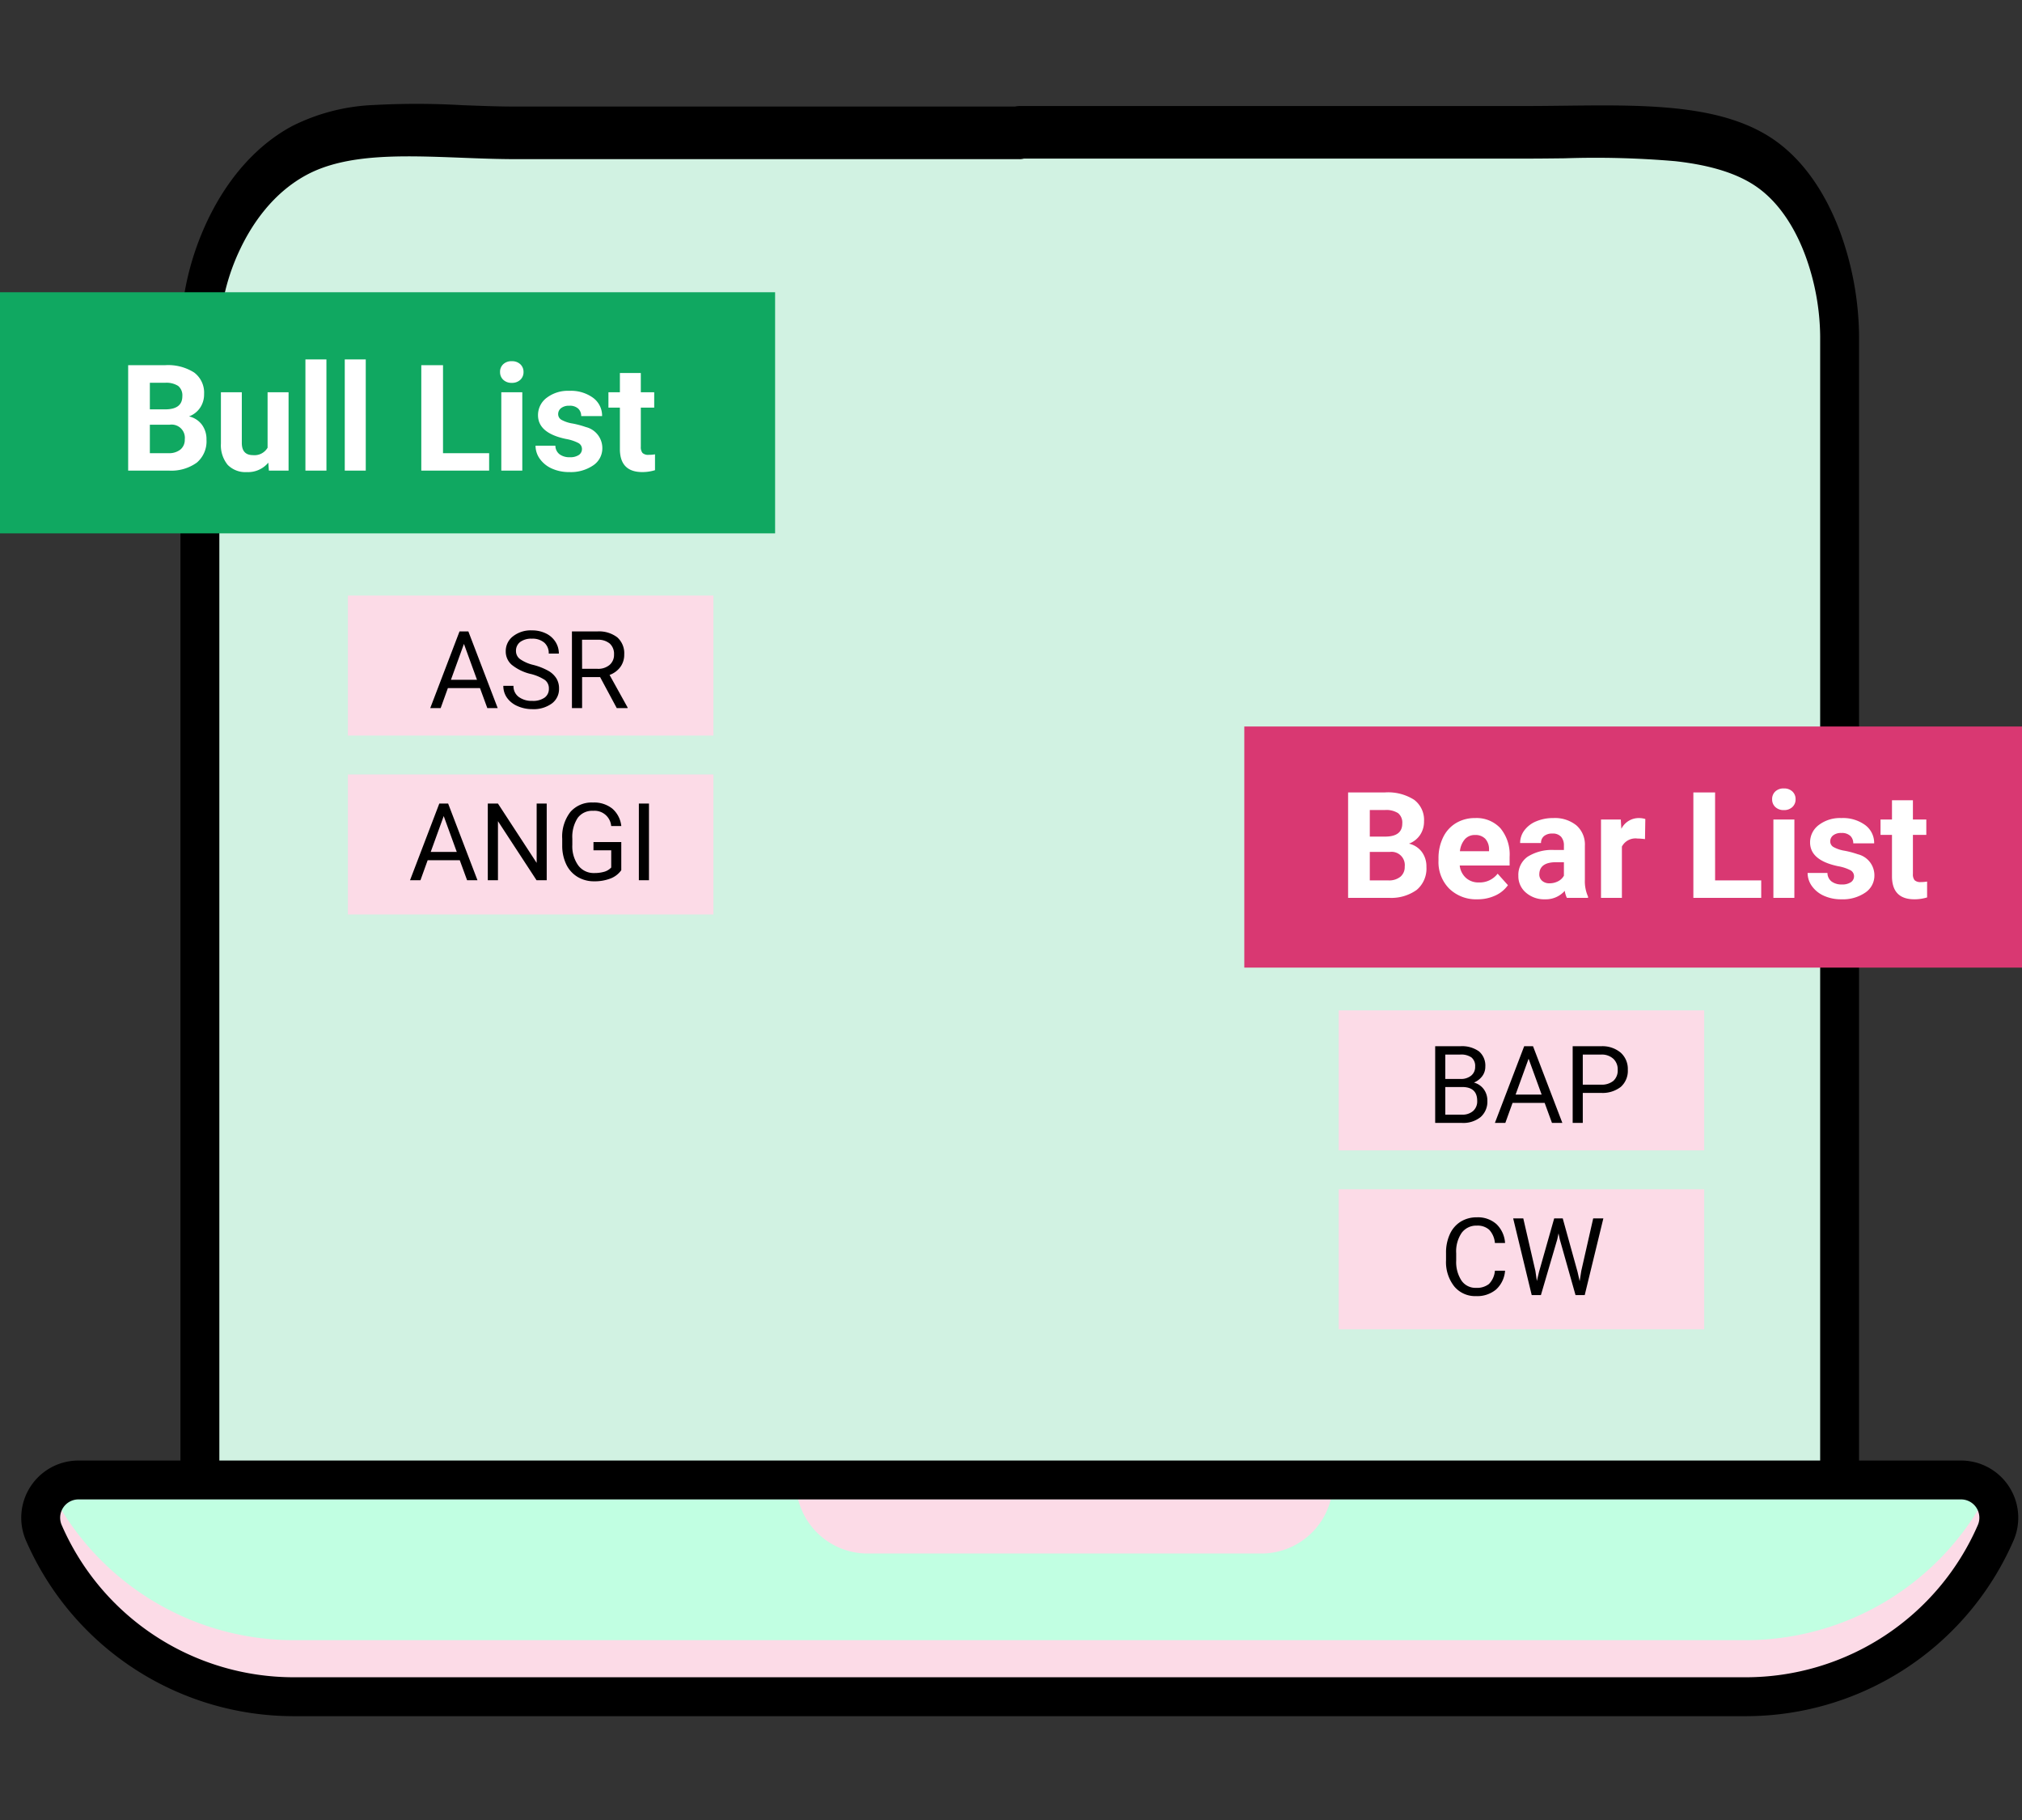 <svg xmlns="http://www.w3.org/2000/svg" xmlns:xlink="http://www.w3.org/1999/xlink" width="300" height="270" viewBox="0 0 300 270">
  <rect x="0" y="0" width="300" height="270" fill="#333333" stroke="none"/>
  <defs>
    <clipPath id="clip-path">
      <rect id="Rectangle_1027" data-name="Rectangle 1027" width="300" height="270" fill="#fff"/>
    </clipPath>
  </defs>
  <g id="Mask_Group_72" data-name="Mask Group 72" clip-path="url(#clip-path)">
    <g id="Group_1180" data-name="Group 1180">
      <g id="Bull_list" data-name="Bull list" transform="translate(-4355.385 -1903.599)">
        <g id="Trends" transform="translate(4358.533 1919.001)">
          <g id="Group_51" data-name="Group 51" transform="translate(0 0)">
            <path id="Path_28" data-name="Path 28" d="M241.845,38.416H41.026c-11.726,0-21.231,11.847-21.231,26.459V270.169H263.076V64.875c0-14.612-9.5-26.459-21.23-26.459" transform="translate(6.715 -35.229)" fill="#d1f2e2"/>
            <path id="Path_29" data-name="Path 29" d="M30.324,259.728V59.107c0-5.612,3.561-10.161,7.952-10.161H237.69c4.392,0,7.952,4.55,7.952,10.161v200.62Z" transform="translate(10.167 -31.776)" fill="#d1f2e2"/>
            <path id="Path_30" data-name="Path 30" d="M20.179,270.6c-1.593,0-2.885-1.745-2.885-3.9V70.173a41.56,41.56,0,0,1,4.1-17.387c3.021-6.271,7.319-11.046,12.43-13.808a29.5,29.5,0,0,1,12.1-3.145,118.576,118.576,0,0,1,13.234.024c2.619.1,5.327.205,7.936.205H141.82c1.593,0,2.885,1.745,2.885,3.9s-1.291,3.9-2.885,3.9H67.1c-2.692,0-5.441-.106-8.1-.209-8.776-.338-17.066-.658-23.028,2.566-5.055,2.732-8.086,7.393-9.738,10.823a31.477,31.477,0,0,0-3.168,13.134V266.7C23.063,268.85,21.772,270.6,20.179,270.6Z" transform="translate(6.33 -35.654)"/>
            <path id="Path_31" data-name="Path 31" d="M281.025,270.563c-1.593,0-2.885-1.746-2.885-3.9V70.07a35.738,35.738,0,0,0-2.18-11.885c-1.169-3.166-3.36-7.5-7.162-10.192-2.825-2-6.8-3.262-12.154-3.861a138.166,138.166,0,0,0-16.422-.429c-1.876.022-3.816.044-5.73.044H159.384c-1.593,0-2.885-1.746-2.885-3.9s1.291-3.9,2.885-3.9h75.109c1.889,0,3.816-.022,5.68-.044,12.135-.14,23.6-.273,31.3,5.179,4.091,2.893,7.427,7.6,9.649,13.619a46.179,46.179,0,0,1,2.788,15.368V266.664C283.909,268.817,282.618,270.563,281.025,270.563Z" transform="translate(-11.234 -35.622)"/>
            <path id="Path_32" data-name="Path 32" d="M254.975,205.355H39.561a40.443,40.443,0,0,1-37.09-24.319,5.6,5.6,0,0,1,5.14-7.838H286.926a5.6,5.6,0,0,1,5.14,7.838,40.445,40.445,0,0,1-37.091,24.319" transform="translate(0.881 30.956)" fill="#c1ffe2"/>
            <path id="Path_33" data-name="Path 33" d="M155.451,184.039H97.027A10.623,10.623,0,0,1,86.4,173.416h79.669a10.623,10.623,0,0,1-10.623,10.623" transform="translate(28.551 31.027)" fill="#fcdbe7"/>
            <path id="Path_34" data-name="Path 34" d="M254.975,196.538H39.561A40.436,40.436,0,0,1,3.566,174.505a5.575,5.575,0,0,0-1.1,6.1,40.445,40.445,0,0,0,37.09,24.319H254.975a40.447,40.447,0,0,0,37.091-24.319,5.578,5.578,0,0,0-1.1-6.1,40.433,40.433,0,0,1-35.995,22.033" transform="translate(0.882 31.384)" fill="#fcdbe7"/>
            <path id="Path_35" data-name="Path 35" d="M255.359,208.624H39.946A43.312,43.312,0,0,1,.21,182.571,8.489,8.489,0,0,1,8,170.7H287.311a8.489,8.489,0,0,1,7.785,11.873A43.316,43.316,0,0,1,255.359,208.624ZM8,176.467a2.719,2.719,0,0,0-2.495,3.8,37.545,37.545,0,0,0,34.445,22.585H255.359a37.549,37.549,0,0,0,34.446-22.585,2.719,2.719,0,0,0-2.495-3.8Z" transform="translate(0.497 30.571)"/>
          </g>
        </g>
        <g id="Group_1174" data-name="Group 1174" transform="translate(4355 1946.954)">
          <rect id="Rectangle_102" data-name="Rectangle 102" width="115.385" height="35.769" fill="#10a861"/>
          <path id="Path_25970" data-name="Path 25970" d="M1.4,0V-15.641H6.875a7.194,7.194,0,0,1,4.318,1.09,3.728,3.728,0,0,1,1.472,3.2,3.534,3.534,0,0,1-.591,2.025,3.413,3.413,0,0,1-1.644,1.284,3.3,3.3,0,0,1,1.9,1.214A3.589,3.589,0,0,1,13.02-4.6,4.128,4.128,0,0,1,11.58-1.182,6.48,6.48,0,0,1,7.477,0ZM4.619-6.811v4.222H7.38a2.664,2.664,0,0,0,1.778-.542A1.86,1.86,0,0,0,9.8-4.63,1.964,1.964,0,0,0,7.573-6.811Zm0-2.277H7q2.438-.043,2.438-1.944a1.8,1.8,0,0,0-.618-1.531,3.249,3.249,0,0,0-1.95-.467H4.619ZM22.193-1.182a3.893,3.893,0,0,1-3.18,1.4A3.672,3.672,0,0,1,16.162-.859a4.586,4.586,0,0,1-1-3.147v-7.616h3.1v7.509q0,1.815,1.654,1.815a2.242,2.242,0,0,0,2.17-1.1v-8.229H25.2V0H22.279ZM30.819,0H27.7V-16.5h3.115Zm5.833,0H33.537V-16.5h3.115ZM48.114-2.589h6.843V0H44.892V-15.641h3.223ZM59.877,0H56.762V-11.623h3.115Zm-3.3-14.631a1.529,1.529,0,0,1,.467-1.149,1.755,1.755,0,0,1,1.273-.451,1.759,1.759,0,0,1,1.268.451,1.52,1.52,0,0,1,.473,1.149,1.524,1.524,0,0,1-.478,1.16,1.764,1.764,0,0,1-1.262.451,1.764,1.764,0,0,1-1.262-.451A1.524,1.524,0,0,1,56.579-14.631ZM68.729-3.212a1,1,0,0,0-.564-.9,6.406,6.406,0,0,0-1.81-.585q-4.146-.87-4.146-3.523A3.194,3.194,0,0,1,63.492-10.8a5.178,5.178,0,0,1,3.357-1.037,5.573,5.573,0,0,1,3.54,1.042,3.284,3.284,0,0,1,1.327,2.707h-3.1a1.5,1.5,0,0,0-.43-1.1,1.818,1.818,0,0,0-1.343-.435,1.858,1.858,0,0,0-1.214.354,1.119,1.119,0,0,0-.43.9.957.957,0,0,0,.489.833,5.028,5.028,0,0,0,1.649.548,13.468,13.468,0,0,1,1.955.521,3.212,3.212,0,0,1,2.46,3.126A3.032,3.032,0,0,1,70.383-.768a5.885,5.885,0,0,1-3.523.983,6.147,6.147,0,0,1-2.594-.521,4.353,4.353,0,0,1-1.778-1.429,3.32,3.32,0,0,1-.645-1.96h2.943A1.621,1.621,0,0,0,65.4-2.428a2.429,2.429,0,0,0,1.525.44,2.248,2.248,0,0,0,1.348-.338A1.053,1.053,0,0,0,68.729-3.212ZM77.462-14.48v2.857h1.987v2.277H77.462v5.8a1.385,1.385,0,0,0,.247.924,1.241,1.241,0,0,0,.945.279,4.951,4.951,0,0,0,.913-.075V-.064a6.391,6.391,0,0,1-1.88.279q-3.266,0-3.33-3.3V-9.346h-1.7v-2.277h1.7V-14.48Z" transform="translate(18 26.462)" fill="#fff"/>
        </g>
        <g id="Group_1179" data-name="Group 1179" transform="translate(0 -26.538)">
          <rect id="Rectangle_98" data-name="Rectangle 98" width="54.231" height="20.769" transform="translate(4407 2018.492)" fill="#fcdbe7"/>
          <path id="Path_25971" data-name="Path 25971" d="M7.6-2.969H2.836L1.766,0H.219L4.563-11.375H5.875L10.227,0H8.688ZM3.289-4.2H7.156L5.219-9.523Zm11.82-.867A7.053,7.053,0,0,1,12.3-6.434a2.6,2.6,0,0,1-.879-2A2.751,2.751,0,0,1,12.5-10.652a4.269,4.269,0,0,1,2.793-.879,4.66,4.66,0,0,1,2.09.453A3.436,3.436,0,0,1,18.8-9.828a3.2,3.2,0,0,1,.5,1.742H17.8a2.069,2.069,0,0,0-.656-1.621,2.675,2.675,0,0,0-1.852-.59,2.736,2.736,0,0,0-1.73.488,1.628,1.628,0,0,0-.621,1.355,1.465,1.465,0,0,0,.59,1.176,5.79,5.79,0,0,0,2.008.879,9.3,9.3,0,0,1,2.219.879A3.367,3.367,0,0,1,18.941-4.4a2.861,2.861,0,0,1,.387,1.508A2.658,2.658,0,0,1,18.25-.676a4.6,4.6,0,0,1-2.883.832A5.347,5.347,0,0,1,13.18-.293a3.681,3.681,0,0,1-1.566-1.23A3,3,0,0,1,11.063-3.3H12.57a1.959,1.959,0,0,0,.762,1.629,3.207,3.207,0,0,0,2.035.6,2.948,2.948,0,0,0,1.82-.484,1.573,1.573,0,0,0,.633-1.32,1.545,1.545,0,0,0-.586-1.293A6.755,6.755,0,0,0,15.109-5.07ZM25.422-4.6H22.75V0H21.242V-11.375h3.766a4.457,4.457,0,0,1,2.957.875A3.148,3.148,0,0,1,29-7.953,3.062,3.062,0,0,1,28.426-6.1a3.428,3.428,0,0,1-1.6,1.18L29.5-.094V0H27.891ZM22.75-5.828h2.3a2.6,2.6,0,0,0,1.777-.578,1.953,1.953,0,0,0,.66-1.547,2.057,2.057,0,0,0-.629-1.617,2.666,2.666,0,0,0-1.816-.57h-2.3Z" transform="translate(4419 2035.185)"/>
        </g>
        <g id="Group_1176" data-name="Group 1176" transform="translate(1 35)">
          <rect id="Rectangle_106" data-name="Rectangle 106" width="54.231" height="20.769" transform="translate(4553 2018.492)" fill="#fcdbe7"/>
          <path id="Path_25973" data-name="Path 25973" d="M1.32,0V-11.375H5.039a4.317,4.317,0,0,1,2.785.766,2.759,2.759,0,0,1,.934,2.266A2.31,2.31,0,0,1,8.3-6.934a2.937,2.937,0,0,1-1.234.949A2.638,2.638,0,0,1,8.527-5a2.814,2.814,0,0,1,.535,1.723A3.042,3.042,0,0,1,8.07-.875,4.1,4.1,0,0,1,5.266,0Zm1.5-5.32v4.094H5.3A2.385,2.385,0,0,0,6.949-1.77a1.907,1.907,0,0,0,.605-1.5q0-2.055-2.234-2.055Zm0-1.2H5.086A2.378,2.378,0,0,0,6.66-7.016a1.649,1.649,0,0,0,.59-1.336A1.621,1.621,0,0,0,6.7-9.715a2.69,2.69,0,0,0-1.664-.426H2.82ZM17.563-2.969H12.8L11.727,0H10.18l4.344-11.375h1.313L20.188,0H18.648ZM13.25-4.2h3.867L15.18-9.523Zm9.969-.25V0h-1.5V-11.375h4.2a4.215,4.215,0,0,1,2.926.953A3.231,3.231,0,0,1,29.9-7.9a3.189,3.189,0,0,1-1.035,2.551,4.4,4.4,0,0,1-2.965.895Zm0-1.227h2.7a2.7,2.7,0,0,0,1.844-.566A2.069,2.069,0,0,0,28.4-7.883a2.138,2.138,0,0,0-.641-1.625A2.528,2.528,0,0,0,26-10.141H23.219Z" transform="translate(4566 2035.185)"/>
        </g>
        <g id="Group_1178" data-name="Group 1178" transform="translate(0 -26.538)">
          <rect id="Rectangle_104" data-name="Rectangle 104" width="54.231" height="20.769" transform="translate(4407 2045.031)" fill="#fcdbe7"/>
          <path id="Path_25972" data-name="Path 25972" d="M7.6-2.969H2.836L1.766,0H.219L4.563-11.375H5.875L10.227,0H8.688ZM3.289-4.2H7.156L5.219-9.523ZM20.5,0H18.992L13.266-8.766V0H11.758V-11.375h1.508l5.742,8.8v-8.8H20.5ZM31.563-1.492A3.465,3.465,0,0,1,29.949-.254a6.517,6.517,0,0,1-2.41.41A4.674,4.674,0,0,1,25.07-.5,4.346,4.346,0,0,1,23.4-2.352,6.408,6.408,0,0,1,22.8-5.141v-.992A5.982,5.982,0,0,1,24-10.117a4.179,4.179,0,0,1,3.371-1.414,4.316,4.316,0,0,1,2.867.91,3.965,3.965,0,0,1,1.328,2.582h-1.5A2.478,2.478,0,0,0,27.375-10.3,2.656,2.656,0,0,0,25.09-9.238,5.165,5.165,0,0,0,24.3-6.172v.93A4.841,4.841,0,0,0,25.18-2.2,2.837,2.837,0,0,0,27.547-1.07a5.217,5.217,0,0,0,1.477-.187,2.282,2.282,0,0,0,1.047-.633V-4.445H27.438V-5.664h4.125ZM35.672,0h-1.5V-11.375h1.5Z" transform="translate(4416 2060.723)"/>
        </g>
        <g id="Group_1177" data-name="Group 1177" transform="translate(1 35)">
          <rect id="Rectangle_105" data-name="Rectangle 105" width="54.231" height="20.769" transform="translate(4553 2045.031)" fill="#fcdbe7"/>
          <path id="Path_25974" data-name="Path 25974" d="M9.688-3.609A4.185,4.185,0,0,1,8.355-.824a4.365,4.365,0,0,1-2.98.98,4.008,4.008,0,0,1-3.23-1.445A5.815,5.815,0,0,1,.93-5.156V-6.25A6.481,6.481,0,0,1,1.5-9.039,4.231,4.231,0,0,1,3.1-10.887a4.47,4.47,0,0,1,2.406-.645A4.11,4.11,0,0,1,8.414-10.52a4.235,4.235,0,0,1,1.273,2.8H8.18a3.254,3.254,0,0,0-.848-1.969A2.569,2.569,0,0,0,5.508-10.3,2.685,2.685,0,0,0,3.254-9.234a4.875,4.875,0,0,0-.816,3.023v1.1a5.011,5.011,0,0,0,.773,2.945A2.5,2.5,0,0,0,5.375-1.07a2.887,2.887,0,0,0,1.918-.566A3.143,3.143,0,0,0,8.18-3.609Zm4.5.023.219,1.5.32-1.352,2.25-7.937h1.266l2.2,7.938.313,1.375.242-1.531,1.766-7.781h1.508L21.508,0H20.141L17.8-8.289l-.18-.867-.18.867L15.008,0H13.641l-2.75-11.375h1.5Z" transform="translate(4568 2060.723)"/>
        </g>
        <g id="Group_1175" data-name="Group 1175" transform="translate(4539.615 2011.377)">
          <rect id="Rectangle_103" data-name="Rectangle 103" width="115.385" height="35.769" transform="translate(0.385)" fill="#d93872"/>
          <path id="Path_25969" data-name="Path 25969" d="M1.4,0V-15.641H6.875a7.194,7.194,0,0,1,4.318,1.09,3.728,3.728,0,0,1,1.472,3.2,3.534,3.534,0,0,1-.591,2.025,3.413,3.413,0,0,1-1.644,1.284,3.3,3.3,0,0,1,1.9,1.214A3.589,3.589,0,0,1,13.02-4.6,4.128,4.128,0,0,1,11.58-1.182,6.48,6.48,0,0,1,7.477,0ZM4.619-6.811v4.222H7.38a2.664,2.664,0,0,0,1.778-.542A1.86,1.86,0,0,0,9.8-4.63,1.964,1.964,0,0,0,7.573-6.811Zm0-2.277H7q2.438-.043,2.438-1.944a1.8,1.8,0,0,0-.618-1.531,3.249,3.249,0,0,0-1.95-.467H4.619ZM20.582.215a5.706,5.706,0,0,1-4.163-1.568,5.575,5.575,0,0,1-1.606-4.179v-.3a7.021,7.021,0,0,1,.677-3.131,4.967,4.967,0,0,1,1.917-2.127,5.382,5.382,0,0,1,2.831-.747,4.824,4.824,0,0,1,3.754,1.5,6.111,6.111,0,0,1,1.37,4.265V-4.8h-7.4a2.884,2.884,0,0,0,.908,1.826,2.744,2.744,0,0,0,1.917.688,3.351,3.351,0,0,0,2.8-1.3L25.115-1.88A4.66,4.66,0,0,1,23.225-.338,6.2,6.2,0,0,1,20.582.215Zm-.354-9.539a1.944,1.944,0,0,0-1.5.623,3.219,3.219,0,0,0-.736,1.783h4.318v-.247a2.3,2.3,0,0,0-.559-1.6A2.006,2.006,0,0,0,20.228-9.324ZM33.859,0a3.447,3.447,0,0,1-.312-1.042A3.756,3.756,0,0,1,30.615.215a4.127,4.127,0,0,1-2.831-.988,3.178,3.178,0,0,1-1.123-2.492A3.285,3.285,0,0,1,28.032-6.1a6.758,6.758,0,0,1,3.958-1h1.429v-.666a1.915,1.915,0,0,0-.414-1.289A1.627,1.627,0,0,0,31.7-9.539a1.85,1.85,0,0,0-1.23.376,1.277,1.277,0,0,0-.446,1.031h-3.1A3.118,3.118,0,0,1,27.543-10,4.118,4.118,0,0,1,29.3-11.349a6.42,6.42,0,0,1,2.557-.489,5.073,5.073,0,0,1,3.411,1.08,3.777,3.777,0,0,1,1.262,3.035v5.038A5.557,5.557,0,0,0,37-.183V0ZM31.292-2.159a2.674,2.674,0,0,0,1.268-.306,2.011,2.011,0,0,0,.859-.822v-2h-1.16q-2.331,0-2.481,1.611l-.011.183a1.243,1.243,0,0,0,.408.956A1.586,1.586,0,0,0,31.292-2.159ZM45.45-8.712A8.434,8.434,0,0,0,44.333-8.8a2.274,2.274,0,0,0-2.31,1.192V0h-3.1V-11.623h2.933l.086,1.386a2.877,2.877,0,0,1,2.589-1.6,3.253,3.253,0,0,1,.967.14Zm10.4,6.123h6.843V0H52.626V-15.641h3.223ZM67.611,0H64.5V-11.623h3.115Zm-3.3-14.631a1.529,1.529,0,0,1,.467-1.149,1.755,1.755,0,0,1,1.273-.451,1.759,1.759,0,0,1,1.268.451,1.52,1.52,0,0,1,.473,1.149,1.524,1.524,0,0,1-.478,1.16,1.764,1.764,0,0,1-1.262.451,1.764,1.764,0,0,1-1.262-.451A1.524,1.524,0,0,1,64.313-14.631ZM76.463-3.212a1,1,0,0,0-.564-.9,6.406,6.406,0,0,0-1.81-.585q-4.146-.87-4.146-3.523A3.194,3.194,0,0,1,71.226-10.8a5.178,5.178,0,0,1,3.357-1.037,5.573,5.573,0,0,1,3.54,1.042,3.284,3.284,0,0,1,1.327,2.707h-3.1a1.5,1.5,0,0,0-.43-1.1,1.818,1.818,0,0,0-1.343-.435,1.858,1.858,0,0,0-1.214.354,1.119,1.119,0,0,0-.43.9.957.957,0,0,0,.489.833,5.028,5.028,0,0,0,1.649.548,13.468,13.468,0,0,1,1.955.521,3.212,3.212,0,0,1,2.46,3.126A3.032,3.032,0,0,1,78.117-.768a5.885,5.885,0,0,1-3.523.983A6.147,6.147,0,0,1,72-.306a4.353,4.353,0,0,1-1.778-1.429,3.32,3.32,0,0,1-.645-1.96h2.943a1.621,1.621,0,0,0,.612,1.268,2.429,2.429,0,0,0,1.525.44,2.248,2.248,0,0,0,1.348-.338A1.053,1.053,0,0,0,76.463-3.212ZM85.2-14.48v2.857h1.987v2.277H85.2v5.8a1.385,1.385,0,0,0,.247.924,1.241,1.241,0,0,0,.945.279,4.951,4.951,0,0,0,.913-.075V-.064a6.391,6.391,0,0,1-1.88.279q-3.266,0-3.33-3.3V-9.346h-1.7v-2.277h1.7V-14.48Z" transform="translate(14.385 25.42)" fill="#fff"/>
        </g>
      </g>
    </g>
  </g>
</svg>
